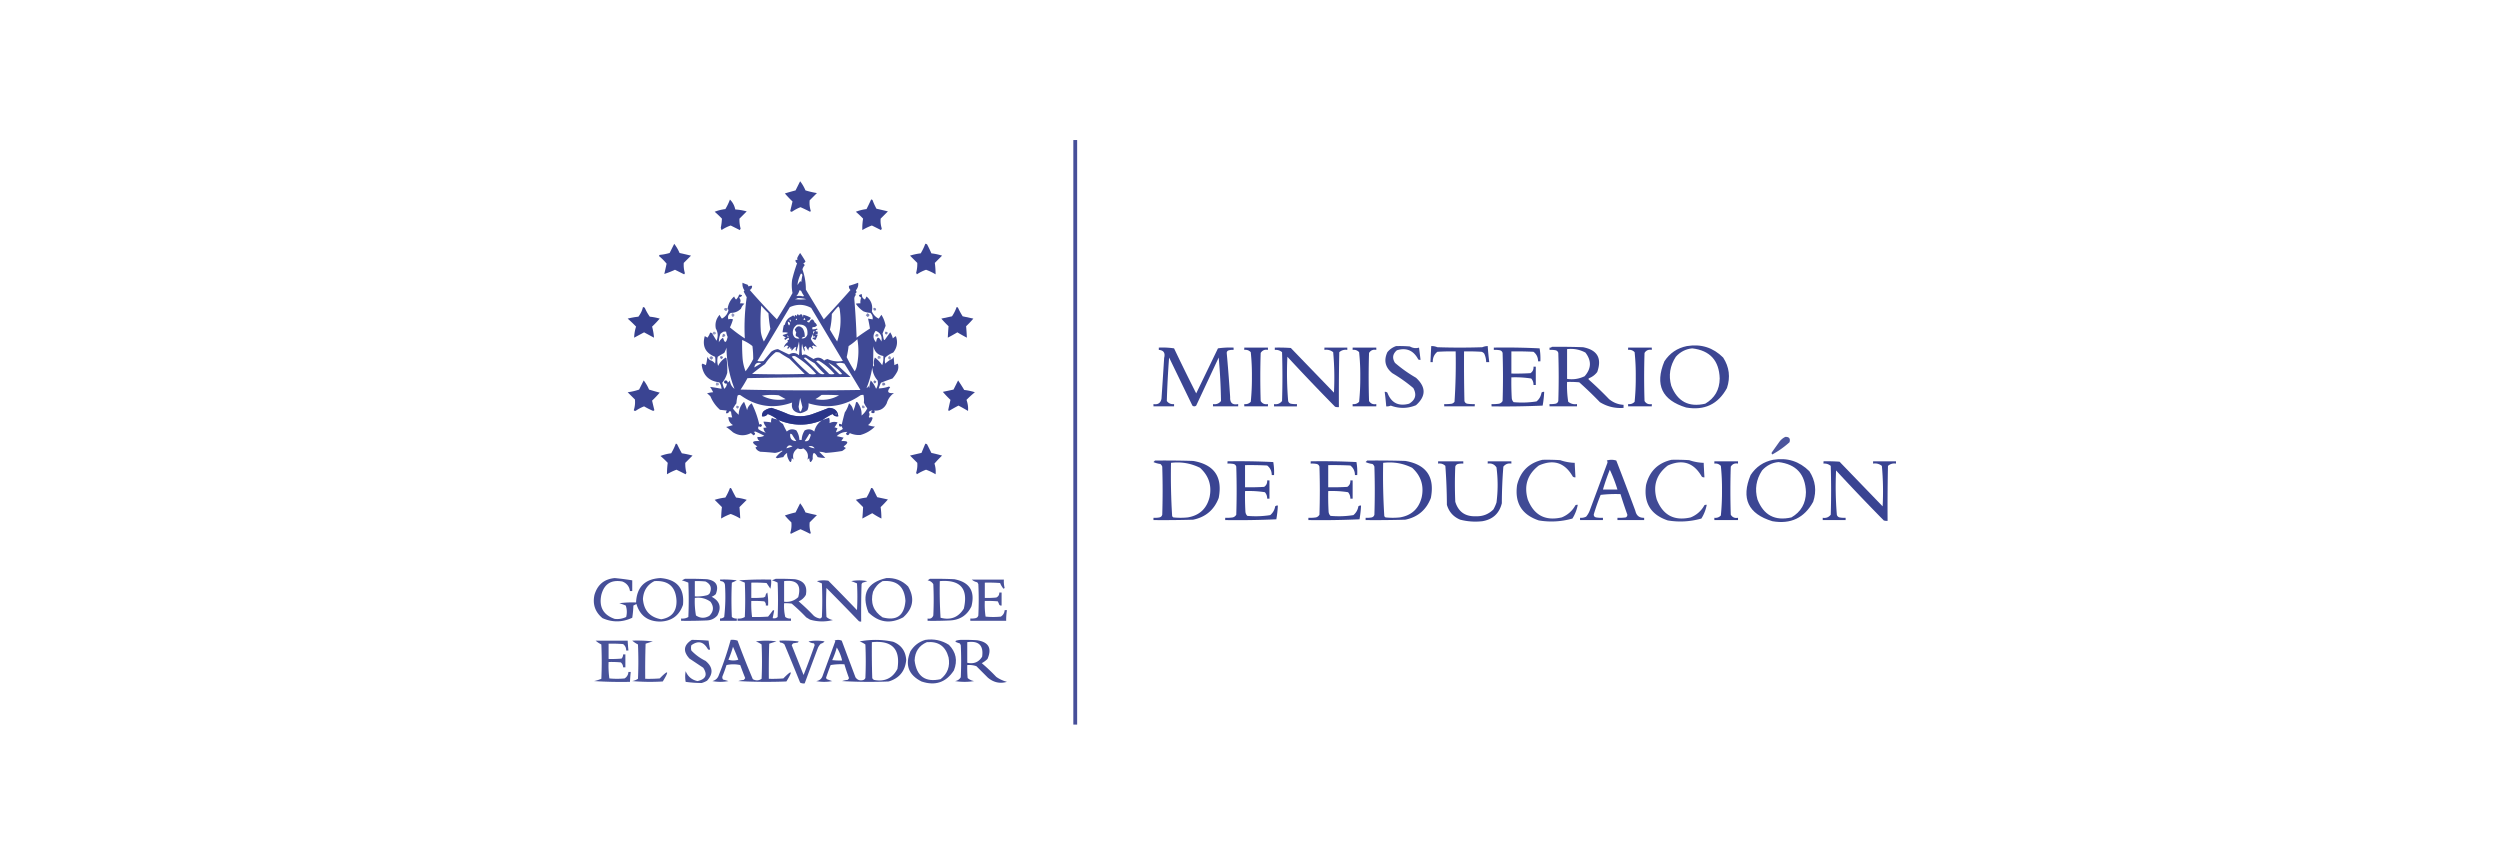 <svg xmlns="http://www.w3.org/2000/svg" width="3276" height="1134" shape-rendering="geometricPrecision" text-rendering="geometricPrecision" image-rendering="optimizeQuality" fill-rule="evenodd" clip-rule="evenodd"><path fill="#263187" d="M1406.5 183.5h5v766h-5v-766z" opacity=".849"/><path fill="#263187" d="M1048.5 237.5c2.81 3.609 5.14 7.609 7 12 4.9 1.488 9.9 2.655 15 3.5-3.17 3.167-6.33 6.333-9.5 9.5-.48 4.762.02 9.429 1.5 14-.33.333-.67.667-1 1a215.721 215.721 0 00-12.5-6 52.489 52.489 0 00-10.5 5.5c-1.14.749-2.14.583-3-.5a503.28 503.28 0 003-12.5 147.259 147.259 0 01-10-10.5c4.62-1.425 9.29-2.758 14-4 2.01-4.027 4.01-8.027 6-12z" opacity=".906"/><path fill="#263187" d="M956.5 261.5c3.592 3.507 5.925 7.841 7 13a74.478 74.478 0 0115 2.5l-9.5 9.5a43.355 43.355 0 001.5 13l-1 2-12-6a50.51 50.51 0 00-12 6l-1-3a73.095 73.095 0 001.5-12 119.606 119.606 0 00-9.5-9c4.437-1.761 9.103-2.928 14-3.5a71.72 71.72 0 006-12.5zm185 0c.88-.131 1.54.202 2 1a81.334 81.334 0 005 11 780.859 780.859 0 0115 3.5c-3.17 3.167-6.33 6.333-9.5 9.5-.36 4.401.14 8.734 1.5 13-.33.667-.67 1.333-1 2-4.04-2.018-8.04-4.018-12-6a71.594 71.594 0 00-12.5 6 72.809 72.809 0 011-15 119.434 119.434 0 00-9.5-9c4.44-1.761 9.1-2.928 14-3.5 2.1-4.136 4.1-8.303 6-12.5z" opacity=".913"/><path fill="#263187" d="M883.5 319.5c2.811 3.609 5.145 7.609 7 12a780.859 780.859 0 0115 3.5l-9.5 9.5a37.53 37.53 0 001.5 13.5l-1 1.5-12-6a117.687 117.687 0 01-14 5.5 549.313 549.313 0 003-13.5 70.851 70.851 0 00-10-10 3.647 3.647 0 011-1.5 68.8 68.8 0 0013-2.5l6-12zm329 0c1-.086 1.83.248 2.5 1 1.98 3.788 3.81 7.621 5.5 11.5 4.84.544 9.51 1.544 14 3-3.17 3.167-6.33 6.333-9.5 9.5.66 4.949.99 9.949 1 15a71.594 71.594 0 00-12.5-6 50.66 50.66 0 00-12 6c-.33-.667-.67-1.333-1-2a43.484 43.484 0 001.5-13c-3.17-3.167-6.33-6.333-9.5-9.5a70.982 70.982 0 0114-3 72.009 72.009 0 006-12.5z" opacity=".908"/><path fill="#263187" d="M1166.5 471.5c2.12-.531 3.62-1.865 4.5-4 .33 3.667.67 7.333 1 11a37 37 0 014.5-2c1.06 3.345.89 6.678-.5 10a46.487 46.487 0 01-6.5 9.5c-5.1 1.687-10.1 3.521-15 5.5a45.001 45.001 0 00-3 7.5c4.56-.177 9.06-1.01 13.5-2.5l1.5 1c-4.7 5.876-3.03 8.376 5 7.5-4.75 3.414-7.92 7.914-9.5 13.5-3.34 6.919-8.84 10.085-16.5 9.5 1.34 1.826.84 2.993-1.5 3.5-3.09-.754-3.25-1.92-.5-3.5-1.92-.215-3.59.452-5 2 1.19 1.945 1.19 3.945 0 6 .33.5.67 1 1 1.5 1.39-1.145 2.72-1.145 4 0-.86 3.893-2.86 7.06-6 9.5a29.967 29.967 0 009 2c-5.37 5.372-11.7 9.039-19 11-4.84.338-9.5-.496-14-2.5-1.38 3.226-3.04 3.559-5 1a7.248 7.248 0 012-2.5c-5.37-.154-10.04 1.68-14 5.5l9 2a33.095 33.095 0 00-3 4.5c9.2-.524 10.2 1.809 3 7a7.32 7.32 0 003 2 22.639 22.639 0 01-5 4 218.26 218.26 0 01-21.5 2.5c-2.82-.951-5.66-1.451-8.5-1.5 2.67 2.667 5.33 5.333 8 8a37.97 37.97 0 01-10-1c-4.67-7.777-6.84-6.944-6.5 2.5-2.55 5.545-4.05 5.211-4.5-1a7.239 7.239 0 00-2.5 2c1.94-6.382.1-11.382-5.5-15-2.33 1.333-4.67 1.333-7 0-5.6 3.618-7.44 8.618-5.5 15a7.239 7.239 0 00-2.5-2c-.45 6.211-1.95 6.545-4.5 1-1.33-2.731-1.83-5.398-1.5-8a13.278 13.278 0 00-5 5.5c-2.69.392-5.35.892-8 1.5-.67-.333-1.33-.667-2-1a41.556 41.556 0 019-8.5c-.33-.167-.67-.333-1-.5-2.8 1.6-5.8 2.6-9 3a291.239 291.239 0 00-19-1.5c-3.263-.955-5.43-2.788-6.5-5.5a9.454 9.454 0 012.5-1.5c-8.415-5.235-7.415-7.568 3-7-2.107-1.264-3.107-3.097-3-5.5 3.222.392 6.222-.108 9-1.5a179.422 179.422 0 00-11.5-5.5l-2.5.5c2.579 1.612 2.579 3.112 0 4.5a604.676 604.676 0 01-3.5-3c-8.006 4.101-15.839 3.768-23.5-1a75.629 75.629 0 00-9-7 98.984 98.984 0 009-2.5c-3.945-2.391-5.945-5.891-6-10.5 1.726.315 3.393.481 5 .5a34.041 34.041 0 01-1.5-7.5c-1.613-1.122-2.78-.622-3.5 1.5a4.934 4.934 0 01-3 .5c-.17-1.322.163-2.489 1-3.5l-9-1c-5.528-4.899-9.694-10.733-12.5-17.5a25.513 25.513 0 00-4.5-4 34.251 34.251 0 018-1.5 48.592 48.592 0 00-4-7c4.976.627 9.976 1.46 15 2.5-.164-3.174-1.164-6.007-3-8.5-13.694-1.694-21.361-9.361-23-23l1-1.5a37.138 37.138 0 014.5 2 73.619 73.619 0 002-11 11.532 11.532 0 003.5 4.5c2.696.69 4.863 2.19 6.5 4.5.667-3 .667-6 0-9-12.568-4.833-17.068-13.833-13.5-27a18.08 18.08 0 013.5 2 21.458 21.458 0 003.5-6.5c1.288-.239 2.288.261 3 1.5a1853.6 1853.6 0 015.5 9c2.22-5.607 1.887-10.94-1-16-1.273-6.795.393-12.795 5-18a18.924 18.924 0 003 5c4.343-2.336 7.176-5.836 8.5-10.5-.028-1.07-.361-1.903-1-2.5.853-6.399 3.686-11.732 8.5-16a12.403 12.403 0 002.5 4c1.959-1.745 3.292-3.911 4-6.5 5.113.343 5.113 1.677 0 4 2.14 2.173 2.474 4.673 1 7.5a18.453 18.453 0 016 .5c-2.117 1.731-3.617 3.898-4.5 6.5-3.727 3.726-8.227 5.559-13.5 5.5-3.236 2.258-4.236 5.091-3 8.5 2.099-.731 4.099-.731 6 0a59.498 59.498 0 01-4 10.5 206.236 206.236 0 0019.5 14.5 276.876 276.876 0 012.5-54 246.795 246.795 0 01-4-7.5 3.647 3.647 0 001-1.5c-2.089-3.024-2.923-6.358-2.5-10a38.026 38.026 0 006.5 2.5 9.454 9.454 0 011.5 2.5c1.356-.88 2.856-1.214 4.5-1 .171 2.493-.829 4.326-3 5.5a964.735 964.735 0 0035.5 38.5 597.327 597.327 0 0020.5-34.5 54.942 54.942 0 01-.5-17.5 199.922 199.922 0 016.5-21.5c-1.61-1.049-2.27-2.549-2-4.5 2.44.381 3.11-.286 2-2a35.953 35.953 0 014-7c2.48 3.596 4.81 7.262 7 11-.59 1.299-1.59 2.132-3 2.5a7.248 7.248 0 012 2.5 14.71 14.71 0 00-3 5.5 77.147 77.147 0 014.5 26.5c7.83 13 15.67 26 23.5 39a1938.726 1938.726 0 0035-38.5c-1.66-1.444-2.32-3.278-2-5.5 3.99-1.107 7.99-2.441 12-4 .59 3.622-.41 6.955-3 10 1.36 1.806 1.03 3.306-1 4.5.46.414.79.914 1 1.5-1.44 1.521-2.1 3.355-2 5.5 1.4 16.803 2.4 33.637 3 50.5 5.7-4.195 11.53-8.195 17.5-12-.7-4.285-1.53-8.619-2.5-13l6 1c.43-3.362-.57-6.195-3-8.5a29.967 29.967 0 01-9-2c-4.03-2.694-7.36-6.027-10-10a18.44 18.44 0 016-.5c-.27-2.619.06-5.119 1-7.5-4.08-2.359-3.74-3.859 1-4.5-.38 3.292.95 5.625 4 7 .67-1.333 1.33-2.667 2-4 6.18 5.18 8.51 11.68 7 19.5 1.8 4.304 4.8 7.471 9 9.5 1.17-1.667 2.33-3.333 3.5-5a38.572 38.572 0 015.5 14.5c-1.33 3.333-2.67 6.667-4 10l1.5 7.5c.67 1.333 1.33 1.333 2 0 2.18-3.038 4.35-6.038 6.5-9a24.088 24.088 0 013.5 8 13.892 13.892 0 014-3c2.76 7.856 1.59 15.023-3.5 21.5a34.002 34.002 0 00-10.5 6.5 16.172 16.172 0 000 8c2.07-1.913 4.23-3.58 6.5-5zm-117-113c1.09.12 1.75.787 2 2a97.624 97.624 0 00-1.5 9 3.595 3.595 0 00-1.5-1c-1.17 1.667-2.33 3.333-3.5 5 .57-5.209 2.07-10.209 4.5-15zm-2 22c1-.086 1.83.248 2.5 1a26.662 26.662 0 003.5 6c-.33.333-.67.667-1 1-2.98-.898-5.98-1.065-9-.5 1.99-2.158 3.33-4.658 4-7.5zm-2 10c3.72.064 7.39.564 11 1.5-5 .667-10 .667-15 0 1.56-.21 2.89-.71 4-1.5zm16 64c1.21.73 2.21 1.73 3 3 1.09-1.368.76-2.535-1-3.5.92-.278 1.58-.778 2-1.5 1.55 1.122 3.22 1.622 5 1.5-3.49-2.807-6.16-6.141-8-10a67.782 67.782 0 013-6.5 8.394 8.394 0 00.5 4c.91-1.154 1.75-.987 2.5.5-5.03.531-5.03 1.698 0 3.5 1.3-2.258 2.3-4.592 3-7-4-.333-4-.667 0-1v-3c-3.6-.178-3.6-1.178 0-3-.33-.333-.67-.667-1-1a11.992 11.992 0 01-6 1 4.949 4.949 0 01.5-3c1.96.469 3.8-.197 5.5-2-.54-1.761-1.54-3.094-3-4-2.05-5.185-4.38-5.185-7 0-1.53.073-2.53-.594-3-2 2.47-.236 4.14-1.569 5-4a32.533 32.533 0 00-10-4 4.949 4.949 0 01-.5 3c-.63-4.097-2.3-4.764-5-2-1.42-2.501-2.42-2.168-3 1-1.42-2.501-2.42-2.168-3 1-.68-2.189-1.84-2.522-3.5-1-4.89 2.212-7.89 5.878-9 11-.62.111-1.12.444-1.5 1a69.14 69.14 0 00-1.5 9c9-.128 9 1.039 0 3.5 1.17 1.755 2.84 2.755 5 3-2.77.669-3.27 1.836-1.5 3.5 1.34-1.006 2.67-2.006 4-3 1.73 1.694 1.23 2.861-1.5 3.5.95.718 1.12 1.551.5 2.5-2.61 1.901-4.28 4.235-5 7a11.091 11.091 0 014.5-3c.42.722 1.08 1.222 2 1.5-1.76.965-2.09 2.132-1 3.5.79-1.27 1.79-2.27 3-3-.37 2.493.3 3.16 2 2-.59 1.267-.59 2.267 0 3 1.5-1.659 3-3.325 4.5-5l1.5 1c-1.18 1.698-1.18 3.365 0 5a91.618 91.618 0 003.5-13c.67 6 .67 12 0 18-4.1-3.488-8.43-3.821-13-1a290.804 290.804 0 01-14.5-7c-3.37.287-6.37 1.454-9 3.5-3.33 4-6.67 8-10 12a16.242 16.242 0 01-8 0 7534.336 7534.336 0 0042.5-70.5c9.57-4.312 18.9-3.979 28 1 13.83 23.167 27.67 46.333 41.5 69.5-7.03 1.259-13.7.426-20-2.5-1.69.26-3.19.927-4.5 2-4.22-4.26-8.88-4.926-14-2-3.17-1.833-6.33-3.667-9.5-5.5-1.94-.743-3.77-.576-5.5.5-.67-5-.67-10 0-15a55.76 55.76 0 003 10c.74-1.941.58-3.774-.5-5.5a9.39 9.39 0 002.5-1.5 26.662 26.662 0 003.5 6c-.43-1.903.23-3.569 2-5zm-64-54c2.93 3.438 6.1 6.771 9.5 10 .41 6.886 1.25 13.719 2.5 20.5a128.025 128.025 0 01-8.5 16.5c-2.098-4.049-3.431-8.382-4-13a218.271 218.271 0 01.5-34zm101 1c1.28 1.194 1.94 2.86 2 5 2 13.969.84 27.635-3.5 41-3.3-5.1-6.47-10.266-9.5-15.5a94.094 94.094 0 002.5-20.5c2.67-3.5 5.5-6.833 8.5-10zm-46 17c.72-.418 1.22-1.084 1.5-2 2.06 2.803 1.56 3.47-1.5 2zm-9-1c1.27.577 1.27 1.243 0 2-.96-.47-.96-1.137 0-2zm-7 4c-1.58-.502-2.08-1.502-1.5-3 1.04.744 1.54 1.744 1.5 3zm-4 0c2.97 1.082 3.47 2.749 1.5 5-1.27-1.405-1.77-3.071-1.5-5zm12 4c9.99-1.173 14.49 3.16 13.5 13-1.5 3.741-4 5.407-7.5 5 .82-1.611 2.15-2.278 4-2 .24-3.91-.6-7.577-2.5-11-4.2-4.294-7.7-3.794-10.5 1.5.67 1.333 1.33 2.667 2 4-.83 1.465-1 2.965-.5 4.5 1.84.55 3.34 1.55 4.5 3-4.45.766-7.28-1.234-8.5-6-.59-5.156 1.25-9.156 5.5-12zm21 12c-.26-1.478.07-2.811 1-4 .33.167.67.333 1 .5a19.242 19.242 0 01-2 3.5zm82-4c6.31 2.521 8.81 7.188 7.5 14-3.44-6.896-5.78-6.562-7 1-4.29-4.775-4.46-9.775-.5-15zm-199 1h3a28.156 28.156 0 002 7c-1.89 8.333-3.89 8.666-6 1a15.855 15.855 0 00-5.5 6c.011-3.725.677-7.392 2-11 1.409-1.281 2.909-2.281 4.5-3zm83 5c.79.283 1.46.783 2 1.5-1.32.528-1.98.028-2-1.5zm92 5c1.99 11.15 1.82 22.483-.5 34-.42 2.922-1.42 5.589-3 8a167.215 167.215 0 01-10.5-18.5c1.1-4.782 1.94-9.615 2.5-14.5a74.397 74.397 0 0011.5-9zm-151 1c4.829 1.971 9.329 4.638 13.5 8a132.785 132.785 0 011 17 98.66 98.66 0 01-10 16 58.786 58.786 0 01-4-18c-.5-7.659-.666-15.326-.5-23zm172 8c1.3 7.3 5.63 11.633 13 13 .35 4.137-.15 8.137-1.5 12a45.055 45.055 0 00-9.5-10c-1.51 3.496-1.84 6.996-1 10.5l-1.5 1.5c.22-8.978.38-17.978.5-27zm-182 56c-3.663-2.686-5.663-6.353-6-11-.788 1.27-1.788 2.27-3 3-.222-2.576-1.555-3.41-4-2.5-1.194 2.658-.194 3.824 3 3.5-.095 2.858-1.262 5.191-3.5 7a111.02 111.02 0 01-2.5-8c3.002-3.788 5.168-8.121 6.5-13a100.893 100.893 0 00-1-19l-1-1c-4.384 2.717-7.718 6.384-10 11-1.182-4.024-1.348-8.024-.5-12a106.705 106.705 0 018.5-5 32.5 32.5 0 003-7c.216 18.697 3.716 36.697 10.5 54zm54-48c1.7-.16 3.37.006 5 .5 4.17 2.917 8.5 5.584 13 8 6.72 6.721 13.39 13.387 20 20-23 .667-46 .667-69 0a252.895 252.895 0 0117-13c3.87-5.942 8.54-11.109 14-15.5zm21 6c1.45-1.113 3.11-1.28 5-.5a111.4 111.4 0 0127 23c-3 .667-6 .667-9 0a244.945 244.945 0 01-23-22.5zm16 2c.75-1.073 1.75-1.24 3-.5a94.006 94.006 0 0011 7c3.97 4.967 8.3 9.634 13 14-3.05.857-5.72.19-8-2a495.005 495.005 0 00-19-18.5zm16 4c1.1-1.098 2.43-1.265 4-.5 7.55 4.541 14.21 10.208 20 17-2.33.667-4.67.667-7 0a396.094 396.094 0 00-17-16.5zm-81 8c.83-5.324 3.83-7.158 9-5.5a1853.6 1853.6 0 00-9 5.5zm97-6c6.97 3.458 12.97 8.291 18 14.5-1.33.667-2.67.667-4 0a283.602 283.602 0 01-14-14.5zm10 1c3.52-1.308 7.19-1.308 11 0a1763.174 1763.174 0 0121 34.5c-52.34.833-104.67.667-157-.5a169.27 169.27 0 009-15c45-.833 90-1.333 135-1.5a474.67 474.67 0 01-19-17.5zm40 32a115.456 115.456 0 007.5-27c.44 6.535 2.77 12.202 7 17 .91 3.989.24 7.655-2 11a32.993 32.993 0 00-7-11 45.924 45.924 0 00-2 10c-.33-1-.67-2-1-3-.38 1.442-1.21 2.442-2.5 3zm-76 20c24.37 7.438 47.04 3.938 68-10.5a8.43 8.43 0 014-.5c.68 3.231.85 6.564.5 10a28.277 28.277 0 004.5 7.5c-1.72 3.73-4.22 6.897-7.5 9.5.42-6.419-1.42-12.252-5.5-17.5-.98-.591-1.65-.257-2 1a50.318 50.318 0 01-3.5 10.5c-.34-4.168-2.17-7.502-5.5-10a39.31 39.31 0 01-5.5 12 590.575 590.575 0 00-4 16c-1.01-.837-2.18-1.17-3.5-1-.32 3.194.84 4.194 3.5 3 .31 1.266.81 2.433 1.5 3.5a28.468 28.468 0 01-9 4.5 16.052 16.052 0 012-5 10.252 10.252 0 00-4-1.5 41.31 41.31 0 004-6.5c-3.62-1.149-7.12-.815-10.5 1 .35-2.386.18-4.719-.5-7a91.28 91.28 0 00-9 3 89.304 89.304 0 0113.5-8c1.85 2.541 4.35 3.541 7.5 3-.76-7.246-4.92-10.912-12.5-11a652.61 652.61 0 01-22.5 8.5c-9.99 3.261-19.99 3.261-30 0a213.388 213.388 0 00-22.5-8.5c-3.92.547-7.42 2.047-10.5 4.5-1.516 1.897-2.183 4.064-2 6.5 3.15.541 5.65-.459 7.5-3 4.6 1.713 8.77 4.047 12.5 7a21.014 21.014 0 01-7-2c-.97 1.896-1.3 3.896-1 6a76.979 76.979 0 00-10-1c.63 2.815 1.96 5.315 4 7.5a8.43 8.43 0 01-4 .5c.05 2.599 1.05 4.766 3 6.5-3.29-.894-6.461-2.394-9.5-4.5-.781-1.444-.614-2.777.5-4 1.763 1.454 3.097 1.12 4-1-.789-1.988-1.955-2.321-3.5-1a117.098 117.098 0 00-10-28c-3.207 2.205-5.207 5.205-6 9a108.15 108.15 0 00-4-11c-4.594 4.677-6.927 10.344-7 17a58.533 58.533 0 01-7.5-8 48.493 48.493 0 014.5-7 65.75 65.75 0 011.5-10c1.223-1.114 2.556-1.281 4-.5 20.895 14.956 43.39 18.123 67.5 9.5-1.48 8.062 2.02 12.728 10.5 14a24.29 24.29 0 009.5-4c1.29-2.851 1.79-5.851 1.5-9zm-61-10c7.15-1.155 14.49-1.322 22-.5 3.02 1.7 6.02 3.366 9 5-10.85 2.093-21.18.593-31-4.5zm78-1c7.67-.166 15.34 0 23 .5-9.76 5.51-20.09 7.177-31 5a49.056 49.056 0 008-5.5zm-28 4c.99 3.877 1.99 7.877 3 12-2.02 7.848-3.68 7.682-5-.5.61-3.857 1.27-7.69 2-11.5zm47 20c1.27.577 1.27 1.243 0 2-.96-.47-.96-1.137 0-2zm-75 9c18.99 7.935 37.99 7.935 57 0-5.44 3.528-8.94 8.528-10.5 15-3.74-3.295-7.91-3.795-12.5-1.5-2.49 3.786-3.82 7.953-4 12.5h-3c-.18-4.547-1.51-8.714-4-12.5-4.59-2.295-8.76-1.795-12.5 1.5a94.67 94.67 0 01-5-10c-2.33-1.164-4.16-2.83-5.5-5zm15 18c1-.086 1.83.248 2.5 1a113.1 113.1 0 005.5 8.5c-5.95-.128-8.61-3.295-8-9.5zm25 0c1-.03 1.66.47 2 1.5a38.537 38.537 0 01-2.5 6.5c-1.6 1.536-3.43 2.036-5.5 1.5 2.14-3.11 4.14-6.277 6-9.5zm-30 19c1.71-4.023 4.37-4.856 8-2.5a109.38 109.38 0 01-8 2.5zm37 0a22.387 22.387 0 01-8-2.5c3.43-1.166 6.09-.332 8 2.5z" opacity=".88"/><path fill="#263187" d="M842.5 402.5c.996-.086 1.829.248 2.5 1a64.77 64.77 0 006.5 11.5 68.8 68.8 0 0113 2.5 148.386 148.386 0 01-10 10.5 73.382 73.382 0 012.5 14.5l-13-7-13 7c.127-4.93.961-9.763 2.5-14.5a163.222 163.222 0 00-11-10.5 102.082 102.082 0 0114-2.5c2.947-3.727 4.947-7.894 6-12.5z" opacity=".922"/><path fill="#263187" d="M1253.5 402.5c.88-.131 1.54.202 2 1a88.484 88.484 0 006 11c4.66.999 9.32 1.999 14 3a133.054 133.054 0 01-9.5 10c.44 4.984.77 9.984 1 15-4.25-2.207-8.41-4.54-12.5-7-4.09 2.46-8.25 4.793-12.5 7 .23-5.016.56-10.016 1-15a133.054 133.054 0 01-9.5-10c4.68-1.001 9.34-2.001 14-3a50.398 50.398 0 006-12z" opacity=".913"/><path fill="#263187" d="M953.5 404.5c-1.068 3.84-2.735 4.007-5 .5 1.523-1.788 3.19-1.955 5-.5z" opacity=".568"/><path fill="#263187" d="M1144.5 403.5c2.67-.434 3.83.566 3.5 3-2.66 1.194-3.82.194-3.5-3z" opacity=".612"/><path fill="#263187" d="M959.5 410.5c3.456 1.036 3.79 2.703 1 5-2.204-1.282-2.538-2.949-1-5z" opacity=".505"/><path fill="#263187" d="M1136.5 410.5c3.6 1.405 3.76 3.072.5 5-.83-.833-1.67-1.667-2.5-2.5.88-.708 1.55-1.542 2-2.5z" opacity=".611"/><path fill="#263187" d="M933.5 437.5c1.036-3.456 2.703-3.79 5-1-1.282 2.204-2.949 2.538-5 1z" opacity=".49"/><path fill="#263187" d="M1160.5 434.5c3.36.703 3.69 2.037 1 4-2.14-.937-2.48-2.27-1-4z" opacity=".642"/><path fill="#263187" d="M947.5 437.5c1.495-.085 2.495.581 3 2-.82 1.611-2.154 2.278-4 2-.067-1.459.266-2.792 1-4z" opacity=".612"/><path fill="#263187" d="M1148.5 437.5c2.67.184 3.34 1.351 2 3.5-4.05.468-4.72-.698-2-3.5z" opacity=".568"/><path fill="#263187" d="M1829.5 453.5c6.01-.166 12.01.001 18 .5 3.93 2.216 7.93 2.716 12 1.5.67 5.333 1.33 10.667 2 16a4.939 4.939 0 01-3-.5c-6.25-11.805-15.58-15.805-28-12-5.58 4.739-6.42 10.239-2.5 16.5 8.55 7.36 17.72 13.86 27.5 19.5 13.3 12.15 13.3 24.15 0 36-10.9 4.467-21.9 4.634-33 .5a11.992 11.992 0 01-6 1 326.72 326.72 0 00-2-19c1.32-.17 2.49.163 3.5 1 5.09 13.46 14.59 18.294 28.5 14.5 8.38-5 10.21-11.833 5.5-20.5a198.73 198.73 0 00-27.5-19.5c-9.28-7.502-11.44-16.669-6.5-27.5 3.15-3.811 6.98-6.477 11.5-8z" opacity=".884"/><path fill="#263187" d="M1875.5 453.5c2.77-.079 5.44.421 8 1.5 19.67.667 39.33.667 59 0a17.746 17.746 0 017-1.5c.47 7.023 1.14 14.023 2 21h-4c-.1-3.819-.94-7.486-2.5-11a6.97 6.97 0 00-3.5-2.5c-7.66-.5-15.33-.666-23-.5-.17 21.669 0 43.336.5 65 .5 1.833 1.67 3 3.5 3.5 3.32.498 6.65.665 10 .5v3h-40v-3c3.35.165 6.68-.002 10-.5a6.97 6.97 0 003.5-2.5 772.451 772.451 0 001.5-66c-8.01-.166-16.01 0-24 .5-4.16 3.419-6.16 7.919-6 13.5h-3c.27-7.004.61-14.004 1-21z" opacity=".907"/><path fill="#263187" d="M2210.5 453.5c18.54-3.081 34.37 1.919 47.5 15 8.05 12.443 9.71 25.776 5 40-11.58 21.205-29.42 29.705-53.5 25.5-31.72-9.619-41.22-29.785-28.5-60.5 7.05-10.776 16.89-17.443 29.5-20zm7 3c23.24 2.747 35.24 15.913 36 39.5-.19 14.741-6.53 25.741-19 33-21.52 4.991-36.35-2.842-44.5-23.5-3.73-13.455-1.73-26.122 6-38 5.84-6.502 13.01-10.168 21.5-11z" opacity=".896"/><path fill="#263187" d="M2033.5 454.5c13.67-.167 27.34 0 41 .5 18.74 3.654 24.91 14.488 18.5 32.5-2.79 3.626-6.29 6.292-10.5 8-1.02.502-1.19 1.168-.5 2a475.971 475.971 0 0126.5 25.5c5.51 4.559 11.84 7.059 19 7.5v4c-11.21.815-21.55-1.685-31-7.5a498.096 498.096 0 00-27-26c-5.32-.499-10.66-.666-16-.5-.34 8.726.16 17.393 1.5 26 3.33 2.654 7.16 3.654 11.5 3v3h-36v-3c2.69.164 5.35-.003 8-.5 1.83-.5 3-1.667 3.5-3.5.67-21 .67-42 0-63-.5-1.833-1.67-3-3.5-3.5a32.465 32.465 0 00-8-.5v-3c1.29.237 2.29-.096 3-1zm20 3c8.51-.992 16.51.508 24 4.5 8.2 10.622 7.86 20.956-1 31-7.33 3.541-15 4.708-23 3.5v-39z" opacity=".903"/><path fill="#263187" d="M1518.5 455.5c6.7-.33 13.37.003 20 1a2427.259 2427.259 0 0029 59c9.48-19.636 18.98-39.302 28.5-59 6.74-.979 13.58-1.312 20.5-1v3a18.44 18.44 0 00-6 .5c-1.91.408-2.91 1.575-3 3.5 1.74 19.305 3.24 38.639 4.5 58-.37 7.462 3.13 10.462 10.5 9v3h-33v-3c4.3.704 7.8-.63 10.5-4a764.923 764.923 0 00-3-57c-9.83 21-19.67 42-29.5 63-1.67 1.333-3.33 1.333-5 0-10.17-21-20.33-42-30.5-63a1181.97 1181.97 0 00-3 57c2.41 3.12 5.57 4.453 9.5 4v3h-27v-3c5.88.991 9.38-1.343 10.5-7 1.23-17.829 2.4-35.663 3.5-53.5 1.69-6.493-.64-9.993-7-10.5v-3z" opacity=".904"/><path fill="#263187" d="M1630.5 455.5h31v3c-4.18-.796-7.35.537-9.5 4-.67 21-.67 42 0 63 2.15 3.463 5.32 4.796 9.5 4v3h-31v-3c3.36.43 6.2-.57 8.5-3a307.83 307.83 0 001.5-33c.1-10.714-.4-21.38-1.5-32-2.3-2.43-5.14-3.43-8.5-3v-3z" opacity=".929"/><path fill="#263187" d="M1670.5 455.5c7.01-.166 14.01 0 21 .5 18.83 19.5 37.67 39 56.5 58.5.93-17.711.6-35.378-1-53-3.33-2.654-7.16-3.654-11.5-3v-3h30v3c-4.02-.6-7.52.4-10.5 3-.5 23.998-.67 47.998-.5 72-1.7.16-3.37-.006-5-.5a2886.808 2886.808 0 01-62.5-65.5c-.94 19.377-.6 38.71 1 58 .5 1.833 1.67 3 3.5 3.5 2.65.497 5.31.664 8 .5v3h-30v-3c4.3.704 7.8-.63 10.5-4 .67-21.333.67-42.667 0-64-2.72-2.294-5.89-3.294-9.5-3v-3z" opacity=".908"/><path fill="#263187" d="M1772.5 455.5h31v3c-4.18-.796-7.35.537-9.5 4-.67 21-.67 42 0 63 2.15 3.463 5.32 4.796 9.5 4v3h-31v-3c3.36.43 6.2-.57 8.5-3a307.83 307.83 0 001.5-33c.1-10.714-.4-21.38-1.5-32-2.3-2.43-5.14-3.43-8.5-3v-3z" opacity=".929"/><path fill="#263187" d="M1957.5 455.5c20.01-.333 40.01 0 60 1a77.864 77.864 0 011 17h-3c-.02-5.211-2.02-9.378-6-12.5-9.66-.5-19.33-.666-29-.5v29c8.34.166 16.67 0 25-.5 2.94-1.957 4.28-4.79 4-8.5h3v24h-3c.08-3.247-.92-6.081-3-8.5a134.719 134.719 0 00-26-1.5c-.17 9.006 0 18.006.5 27 .16 2.176 1 4.009 2.5 5.5 10.07.923 20.07.59 30-1 3.59-3.005 5.75-6.838 6.5-11.5 1.01-.837 2.18-1.17 3.5-1-.27 6.059-.94 12.059-2 18-22.32 1-44.66 1.333-67 1v-3c3.35.165 6.68-.002 10-.5 1.99-.574 3.49-1.741 4.5-3.5.67-21 .67-42 0-63-.5-1.833-1.67-3-3.5-3.5a32.465 32.465 0 00-8-.5v-3z" opacity=".915"/><path fill="#263187" d="M2133.5 455.5h31v3c-4.18-.796-7.35.537-9.5 4-.67 21-.67 42 0 63 2.15 3.463 5.32 4.796 9.5 4v3h-31v-3c3.36.43 6.2-.57 8.5-3a307.83 307.83 0 001.5-33c.1-10.714-.4-21.38-1.5-32-2.3-2.43-5.14-3.43-8.5-3v-3z" opacity=".929"/><path fill="#263187" d="M931.5 466.5c3.595 1.405 3.762 3.072.5 5l-2.5-2.5c.881-.708 1.547-1.542 2-2.5z" opacity=".583"/><path fill="#263187" d="M944.5 466.5c3.361.703 3.694 2.037 1 4-2.142-.937-2.476-2.27-1-4z" opacity=".689"/><path fill="#263187" d="M1150.5 466.5c2.67-.434 3.83.566 3.5 3-3.6 1.566-4.76.566-3.5-3z" opacity=".498"/><path fill="#263187" d="M1166.5 471.5c-3.2-1.339-3.53-3.006-1-5 2.2 1.282 2.54 2.949 1 5z" opacity=".537"/><path fill="#263187" d="M843.5 498.5c2.811 3.609 5.145 7.609 7 12a351.684 351.684 0 0014 4 148.386 148.386 0 01-10 10.5 541.784 541.784 0 003 12.5l-1.5 1a100.684 100.684 0 01-12-6 52.435 52.435 0 00-10.5 5.5c-1.135.749-2.135.583-3-.5a33.761 33.761 0 001.5-14l-9.5-9.5a75.102 75.102 0 0015-3.5l6-12z" opacity=".906"/><path fill="#263187" d="M953.5 501.5c-.667 0-1 .333-1 1-3.194.324-4.194-.842-3-3.5 2.445-.91 3.778-.076 4 2.5z" opacity=".498"/><path fill="#263187" d="M1145.5 498.5c3.36.703 3.69 2.037 1 4-2.14-.937-2.48-2.27-1-4z" opacity=".663"/><path fill="#263187" d="M1255.5 498.5c2.77 4.017 5.43 8.184 8 12.5 4.84.544 9.51 1.544 14 3-3.86 3.1-7.52 6.433-11 10 1.72 4.8 2.39 9.633 2 14.5-4.09-2.46-8.25-4.793-12.5-7-4.25 2.207-8.41 4.54-12.5 7-.33-.333-.67-.667-1-1a558.71 558.71 0 013-13.5 147.259 147.259 0 01-10-10.5l14-3c2.01-4.027 4.01-8.027 6-12z" opacity=".919"/><path fill="#263187" d="M938.5 501.5c2.666-.434 3.833.566 3.5 3-3.597 1.566-4.763.566-3.5-3z" opacity=".498"/><path fill="#263187" d="M1156.5 501.5c2.67-.434 3.83.566 3.5 3-3.6 1.566-4.76.566-3.5-3z" opacity=".615"/><path fill="#263187" d="M965.5 531.5c3.361.703 3.694 2.037 1 4-2.142-.937-2.476-2.27-1-4z" opacity=".574"/><path fill="#263187" d="M1129.5 531.5c2.67-.434 3.83.566 3.5 3-2.66 1.194-3.82.194-3.5-3z" opacity=".53"/><path fill="#263187" d="M1077.5 550.5c-19.01 7.935-38.01 7.935-57 0-.34-.838-1.01-1.172-2-1-3.73-2.953-7.9-5.287-12.5-7-1.85 2.541-4.35 3.541-7.5 3-.183-2.436.484-4.603 2-6.5 3.08-2.453 6.58-3.953 10.5-4.5a213.388 213.388 0 0122.5 8.5c10.01 3.261 20.01 3.261 30 0a652.61 652.61 0 0022.5-8.5c7.58.088 11.74 3.754 12.5 11-3.15.541-5.65-.459-7.5-3a89.304 89.304 0 00-13.5 8zm18-9c-.96.863-.96 1.53 0 2 1.27-.757 1.27-1.423 0-2z" opacity=".81"/><path fill="#263187" d="M2339.5 572.5c4.99-.171 6.83 2.162 5.5 7a120.275 120.275 0 01-22.5 16c-1.08-.865-1.25-1.865-.5-3 3.33-4.667 6.67-9.333 10-14 2.13-2.653 4.63-4.653 7.5-6z" opacity=".821"/><path fill="#263187" d="M885.5 581.5c.876-.131 1.543.202 2 1a187.257 187.257 0 006 11.5c4.752.725 9.419 1.725 14 3l-9.5 9.5a43.355 43.355 0 001.5 13l-1 2-12-6a71.732 71.732 0 00-12.5 6c.011-5.051.345-10.051 1-15a120.496 120.496 0 00-9.5-9c4.437-1.761 9.103-2.928 14-3.5a71.72 71.72 0 006-12.5z" opacity=".914"/><path fill="#263187" d="M1212.5 581.5c1-.086 1.83.248 2.5 1 1.83 3.667 3.67 7.333 5.5 11 4.77 1.032 9.44 2.198 14 3.5a147.259 147.259 0 00-10 10.5 33.928 33.928 0 011.5 14 71.594 71.594 0 00-12.5-6 60.62 60.62 0 00-12 6c-.33-.667-.67-1.333-1-2 1.36-4.266 1.86-8.599 1.5-13-3.17-3.167-6.33-6.333-9.5-9.5 4.97-1.212 9.97-2.378 15-3.5 1.68-4.021 3.35-8.021 5-12z" opacity=".908"/><path fill="#263187" d="M2021.5 602.5c7.67-.166 15.34 0 23 .5a65.007 65.007 0 0019 3.5c.27 6.338.6 12.671 1 19-1.32.17-2.49-.163-3.5-1-10.47-18.268-25.3-23.101-44.5-14.5-14.92 11.484-19.75 26.317-14.5 44.5 8.15 20.659 22.99 28.492 44.5 23.5 7.89-3.221 13.89-8.554 18-16a4.939 4.939 0 013-.5c-1.19 6.398-3.53 12.398-7 18-14.49 4.115-29.16 4.949-44 2.5-22.33-7.478-31.83-22.978-28.5-46.5 4.42-17.924 15.59-28.924 33.5-33z" opacity=".877"/><path fill="#263187" d="M2105.5 603.5c4.07-1.322 8.23-1.322 12.5 0a3953.52 3953.52 0 0125 66c1.39 6.238 5.23 9.238 11.5 9v3h-35v-3c3.68.165 7.35-.001 11-.5 1.3-.804 1.97-1.971 2-3.5a633.473 633.473 0 01-9-27c-8.69-.331-17.36.002-26 1a268.179 268.179 0 00-9 25.5c-.15 2.188.85 3.521 3 4a40.9 40.9 0 009 .5v3h-30v-3c2.82.252 5.49-.248 8-1.5a28.256 28.256 0 004.5-7.5c7.67-20.667 15.33-41.333 23-62 .76-1.566.6-2.899-.5-4zm4 12c3.9 8.368 7.24 17.035 10 26h-19c2.6-8.805 5.6-17.472 9-26z" opacity=".901"/><path fill="#263187" d="M2190.5 602.5c7.67-.166 15.34 0 23 .5a65.007 65.007 0 0019 3.5c.27 6.338.6 12.671 1 19-1.32.17-2.49-.163-3.5-1-10.47-18.268-25.3-23.101-44.5-14.5-14.92 11.484-19.75 26.317-14.5 44.5 8.15 20.659 22.99 28.492 44.5 23.5 7.89-3.221 13.89-8.554 18-16a4.939 4.939 0 013-.5c-1.19 6.398-3.53 12.398-7 18-14.49 4.115-29.16 4.949-44 2.5-22.33-7.478-31.83-22.978-28.5-46.5 4.42-17.924 15.59-28.924 33.5-33z" opacity=".877"/><path fill="#263187" d="M2323.5 602.5c18.54-3.081 34.37 1.919 47.5 15 8.05 12.443 9.71 25.776 5 40-11.58 21.205-29.42 29.705-53.5 25.5-31.72-9.619-41.22-29.785-28.5-60.5 7.05-10.776 16.89-17.443 29.5-20zm7 3c23.24 2.747 35.24 15.913 36 39.5-.19 14.741-6.53 25.741-19 33-21.52 4.991-36.35-2.842-44.5-23.5-3.73-13.455-1.73-26.122 6-38 5.84-6.502 13.01-10.168 21.5-11z" opacity=".896"/><path fill="#263187" d="M1513.5 603.5c16.67-.167 33.34 0 50 .5 27.64 4.772 38.8 20.938 33.5 48.5-5.95 15.611-17.11 25.111-33.5 28.5-17.33.5-34.66.667-52 .5v-3c2.69.164 5.35-.003 8-.5 1.83-.5 3-1.667 3.5-3.5.67-21 .67-42 0-63a7.014 7.014 0 00-2.5-3.5 31.838 31.838 0 01-9-2.5 31.67 31.67 0 002-2zm21 3c13.37-1.6 26.03.567 38 6.5 11.49 10.461 15.66 23.294 12.5 38.5-3.76 15.095-13.26 23.929-28.5 26.5-6.33.667-12.67.667-19 0l-1.5-1.5a841.65 841.65 0 01-1.5-70zm257-3c16.67-.167 33.34 0 50 .5 27.64 4.772 38.8 20.938 33.5 48.5-5.95 15.611-17.11 25.111-33.5 28.5-17.33.5-34.66.667-52 .5v-3c2.69.164 5.35-.003 8-.5 1.83-.5 3-1.667 3.5-3.5.67-21 .67-42 0-63a7.014 7.014 0 00-2.5-3.5 31.838 31.838 0 01-9-2.5 31.67 31.67 0 002-2zm21 3c13.37-1.6 26.03.567 38 6.5 11.49 10.461 15.66 23.294 12.5 38.5-3.76 15.095-13.26 23.929-28.5 26.5-6.33.667-12.67.667-19 0l-1.5-1.5a841.65 841.65 0 01-1.5-70z" opacity=".905"/><path fill="#263187" d="M1608.5 604.5c20.01-.333 40.01 0 60 1a77.864 77.864 0 011 17h-3c-.02-5.211-2.02-9.378-6-12.5-9.66-.5-19.33-.666-29-.5v29c8.34.166 16.67 0 25-.5 2.94-1.957 4.28-4.79 4-8.5h3v24h-3c.08-3.247-.92-6.081-3-8.5a134.719 134.719 0 00-26-1.5c-.17 9.006 0 18.006.5 27 .16 2.176 1 4.009 2.5 5.5 10.07.923 20.07.59 30-1 3.59-3.005 5.75-6.838 6.5-11.5 1.01-.837 2.18-1.17 3.5-1-.27 6.059-.94 12.059-2 18-22.32 1-44.66 1.333-67 1v-3c3.35.165 6.68-.002 10-.5 1.99-.574 3.49-1.741 4.5-3.5.67-21 .67-42 0-63-.5-1.833-1.67-3-3.5-3.5a32.465 32.465 0 00-8-.5v-3zm109 0c20.01-.333 40.01 0 60 1a77.864 77.864 0 011 17h-3c-.02-5.211-2.02-9.378-6-12.5-9.66-.5-19.33-.666-29-.5v29c8.34.166 16.67 0 25-.5 2.94-1.957 4.28-4.79 4-8.5h3v24h-3c.08-3.247-.92-6.081-3-8.5a134.719 134.719 0 00-26-1.5c-.17 9.006 0 18.006.5 27 .16 2.176 1 4.009 2.5 5.5 10.07.923 20.07.59 30-1 3.59-3.005 5.75-6.838 6.5-11.5 1.01-.837 2.18-1.17 3.5-1-.27 6.059-.94 12.059-2 18-22.32 1-44.66 1.333-67 1v-3c3.35.165 6.68-.002 10-.5 1.99-.574 3.49-1.741 4.5-3.5.67-21 .67-42 0-63-.5-1.833-1.67-3-3.5-3.5a32.465 32.465 0 00-8-.5v-3z" opacity=".915"/><path fill="#263187" d="M1884.5 604.5h33v3c-2.36-.163-4.69.003-7 .5-1.83.5-3 1.667-3.5 3.5a526.62 526.62 0 000 46c4.04 13.201 13.04 19.535 27 19 9 .331 16.67-2.669 23-9a54.141 54.141 0 004-9c2-15.333 2-30.667 0-46-2.66-4.063-6.49-5.729-11.5-5v-3h31v3c-4.3-.704-7.8.63-10.5 4a634.277 634.277 0 00-2 48c-3.36 13.359-11.86 21.193-25.5 23.5-9.82 1.115-19.49.448-29-2-8.94-3.704-14.77-10.204-17.5-19.5a728.364 728.364 0 00-2-51c-2.64-2.529-5.81-3.529-9.5-3v-3z" opacity=".911"/><path fill="#263187" d="M2246.5 604.5h31v3c-4.18-.796-7.35.537-9.5 4-.67 21-.67 42 0 63 2.15 3.463 5.32 4.796 9.5 4v3h-31v-3c3.36.43 6.2-.57 8.5-3a307.83 307.83 0 001.5-33c.1-10.714-.4-21.38-1.5-32-2.3-2.43-5.14-3.43-8.5-3v-3z" opacity=".929"/><path fill="#263187" d="M2389.5 604.5c7.01-.166 14.01 0 21 .5 18.83 19.5 37.67 39 56.5 58.5.93-17.711.6-35.378-1-53-3.33-2.654-7.16-3.654-11.5-3v-3h30v3c-4.02-.6-7.52.4-10.5 3-.5 23.998-.67 47.998-.5 72-1.7.16-3.37-.006-5-.5a2886.808 2886.808 0 01-62.5-65.5c-.94 19.377-.6 38.71 1 58 .5 1.833 1.67 3 3.5 3.5 2.65.497 5.31.664 8 .5v3h-30v-3c4.3.704 7.8-.63 10.5-4 .67-21.333.67-42.667 0-64-2.72-2.294-5.89-3.294-9.5-3v-3z" opacity=".908"/><path fill="#263187" d="M956.5 639.5c.876-.131 1.543.202 2 1a187.257 187.257 0 006 11.5 70.92 70.92 0 0114 3l-9.5 9.5c.441 4.984.774 9.984 1 15a71.732 71.732 0 00-12.5-6 71.732 71.732 0 00-12.5 6c.076-5.035.409-10.035 1-15l-9.5-9.5a70.92 70.92 0 0114-3 71.72 71.72 0 006-12.5z" opacity=".914"/><path fill="#263187" d="M1141.5 639.5c1-.086 1.83.248 2.5 1 1.83 3.667 3.67 7.333 5.5 11l14 3a133.054 133.054 0 01-9.5 10c.66 4.949.99 9.949 1 15a107.792 107.792 0 01-12-7c-4.33 2.333-8.67 4.667-13 7 .44-4.984.77-9.984 1-15-3.17-3.167-6.33-6.333-9.5-9.5a70.982 70.982 0 0114-3 72.009 72.009 0 006-12.5z" opacity=".907"/><path fill="#263187" d="M1048.5 659.5c2.81 3.609 5.14 7.609 7 12 4.96 1.305 9.96 2.471 15 3.5-3.17 3.167-6.33 6.333-9.5 9.5-.48 4.762.02 9.429 1.5 14-.33.333-.67.667-1 1a215.721 215.721 0 00-12.5-6 215.721 215.721 0 00-12.5 6c-.33-.333-.67-.667-1-1a33.928 33.928 0 001.5-14 107.327 107.327 0 01-8.5-9c4.52-1.607 9.19-2.94 14-4 2.01-4.027 4.01-8.027 6-12z" opacity=".903"/><path fill="#263187" d="M805.5 757.5a317.463 317.463 0 0123 3v14h-3c-.87-6.046-4.203-10.213-10-12.5-14.611-2.616-23.778 3.218-27.5 17.5-3.314 15.808 2.519 26.308 17.5 31.5 5.217.614 10.217-.219 15-2.5 1.329-5.055 1.162-10.055-.5-15a66.505 66.505 0 00-8.5-3 121.862 121.862 0 0122-1c.945-20.279 11.612-30.945 32-32 21.721 1.874 31.554 13.54 29.5 35-4.86 14.176-14.86 21.509-30 22-16.118-.144-26.451-7.811-31-23l-4 2a130.373 130.373 0 01-1.5 16c-13.028 6.146-26.028 6.313-39 .5-9.664-7.991-13.164-18.158-10.5-30.5 3.943-13.369 12.776-20.702 26.5-22zm52 4c18.486-1.181 28.152 7.485 29 26 .211 13.785-6.456 21.785-20 24-14.766-2.603-22.766-11.436-24-26.5.659-10.864 5.659-18.697 15-23.5z" opacity=".848"/><path fill="#263187" d="M1161.5 757.5c11.18-.554 20.68 3.113 28.5 11 8.89 15.242 6.72 28.742-6.5 40.5-16.83 8.948-32 6.782-45.5-6.5-9.55-24.229-1.72-39.229 23.5-45zm-5 4c18.81-1.585 28.81 7.081 30 26-1.56 19.261-11.56 26.428-30 21.5-12.03-8.081-16.2-19.248-12.5-33.5 2.64-6.131 6.8-10.797 12.5-14z" opacity=".849"/><path fill="#263187" d="M897.5 758.5c9.672-.166 19.339 0 29 .5 12.001 1.846 15.834 8.346 11.5 19.5a15.83 15.83 0 01-5.5 3.5c10.779 5.615 13.279 13.782 7.5 24.5-3.543 4.074-8.043 6.241-13.5 6.5-11.328.5-22.662.667-34 .5v-3c3.43.393 6.596-.273 9.5-2 .667-15 .667-30 0-45a66.505 66.505 0 00-8.5-3 71.254 71.254 0 004-2zm13 3a98.432 98.432 0 0114 .5c6.783 3.401 8.616 8.567 5.5 15.5a6.978 6.978 0 01-3.5 2.5 51.29 51.29 0 01-16 1.5v-20zm0 22c7.566-1.034 14.399.632 20.5 5 4.717 6.543 4.217 12.709-1.5 18.5-6.021 3.495-11.854 3.328-17.5-.5a103.417 103.417 0 01-1.5-23z" opacity=".855"/><path fill="#263187" d="M1016.5 758.5c8.34-.166 16.67 0 25 .5 11.91 1.904 16.75 8.738 14.5 20.5-2.22 3.888-5.39 6.721-9.5 8.5a267.164 267.164 0 0120 19c2.35 1.84 5.01 3.007 8 3.5 1.15-.318 1.98-.984 2.5-2 .67-14.667.67-29.333 0-44a82.45 82.45 0 01-6.5-3 38.068 38.068 0 0115-.5 3294.484 3294.484 0 0137.5 38.5c.67-11.667.67-23.333 0-35a130.172 130.172 0 00-7.5-3c7-1.333 14-1.333 21 0a50.666 50.666 0 01-6 2 4.486 4.486 0 00-1.5 2c-.5 16.33-.67 32.663-.5 49a4.939 4.939 0 01-3-.5 4127.505 4127.505 0 00-42.5-43.5 359.455 359.455 0 000 38c2.43 2.126 5.27 3.459 8.5 4-10.08 2.564-20.08 2.397-30-.5-1.67-1-3.33-2-5-3a240.296 240.296 0 00-19-18 50.476 50.476 0 00-10-.5 63.203 63.203 0 001.5 18c2.23 1.613 4.73 2.28 7.5 2v3h-70v-3c3.43.393 6.596-.273 9.5-2 .667-15 .667-30 0-45a127.9 127.9 0 00-7.5-3 441.814 441.814 0 0142-1c.32 4.055-.01 8.055-1 12a187.076 187.076 0 00-5-7.5c-6.658-.5-13.325-.666-20-.5v20c5.344.166 10.677-.001 16-.5a9.39 9.39 0 002.5-1.5c.1-2.119.93-3.786 2.5-5 1 5.628 1.33 11.294 1 17h-3c.32-2.222-.34-4.056-2-5.5a145.053 145.053 0 00-17-.5 133.08 133.08 0 001 21c7.008.166 14.008 0 21-.5 2.3-2.774 4.46-5.608 6.5-8.5l1.5.5c-.67 3.333-1.33 6.667-2 10 2.42.687 4.59.187 6.5-1.5.67-15 .67-30 0-45a31.956 31.956 0 00-7.5-3c1.79-.67 3.46-1.337 5-2zm11 3c16.72-2.119 22.89 4.881 18.5 21-5.14 4.807-11.31 6.807-18.5 6v-27z" opacity=".85"/><path fill="#263187" d="M1218.5 758.5c10.67-.167 21.34 0 32 .5 19.99 3.797 27.49 15.63 22.5 35.5-5.53 11.52-14.7 17.687-27.5 18.5-9.99.5-19.99.666-30 .5v-3c3.68.775 6.18-.559 7.5-4a418.41 418.41 0 000-41c-1.69-2.769-4.19-4.436-7.5-5 1.1-.676 2.1-1.342 3-2zm13 3c27.05-2.176 37.55 9.824 31.5 36-7.07 11.469-17.24 15.469-30.5 12-1-15.986-1.33-31.986-1-48z" opacity=".861"/><path fill="#263187" d="M943.5 759.5c7.363-.331 14.697.003 22 1a82.45 82.45 0 01-6.5 3c-.667 15-.667 30 0 45 1.897 1.516 4.064 2.183 6.5 2v3h-22v-3c2.082.028 3.916-.639 5.5-2a233.481 233.481 0 001-42c-.454-3.112-2.287-4.778-5.5-5-.798-.457-1.131-1.124-1-2z" opacity=".873"/><path fill="#263187" d="M1273.5 759.5h42a34.16 34.16 0 001 11l-1.5 1c-1.86-2.223-3.36-4.723-4.5-7.5-6.66-.5-13.33-.666-20-.5v20c5.01.166 10.01-.001 15-.5 2.72-1.272 4.06-3.439 4-6.5h3v17c-1.18.219-2.18-.114-3-1a36.526 36.526 0 00-2-4.5c-5.66-.499-11.32-.666-17-.5-.31 6.922.02 13.756 1 20.5a100.2 100.2 0 0020 0c3.06-1.954 4.73-4.787 5-8.5h3a82.936 82.936 0 00-1 14h-47v-3c2.36.163 4.69-.003 7-.5 1.83-.5 3-1.667 3.5-3.5a418.41 418.41 0 000-41 9.246 9.246 0 00-1.5-2.5c-2.8-.615-5.14-1.782-7-3.5z" opacity=".843"/><path fill="#263187" d="M906.5 838.5a283.8 283.8 0 0122 1 108.3 108.3 0 002 11.5c-1.135.749-2.135.583-3-.5-5.517-9.727-12.683-11.394-21.5-5a12.494 12.494 0 000 7 64.835 64.835 0 0018.5 13.5c9.793 8.105 10.459 16.772 2 26a32.5 32.5 0 01-7 3c-7.02-.002-14.02-.502-21-1.5-.841-4.699-.841-9.366 0-14 2.886 7.053 8.053 11.386 15.5 13 10.995-2.472 13.495-8.305 7.5-17.5l-18-12c-8.755-9.538-7.755-17.704 3-24.5z" opacity=".84"/><path fill="#263187" d="M957.5 838.5a21.127 21.127 0 019 1 1103.872 1103.872 0 0020 50.5c4.019 2.16 7.853 1.994 11.5-.5.667-15 .667-30 0-45a36.668 36.668 0 00-7.5-4c9-1.333 18-1.333 27 0-3.21.939-6.38 1.939-9.5 3-.5 15.33-.67 30.663-.5 46 6.34.166 12.68 0 19-.5 11.47-11.678 12.8-10.345 4 4-21.01.833-42.008.666-63-.5a26.724 26.724 0 017-1.5 7.248 7.248 0 002-2.5 523.513 523.513 0 01-6.5-17c-6-1.333-12-1.333-18 0a174.575 174.575 0 01-5 14c-.798 1.759-.631 3.426.5 5a81.805 81.805 0 017 2c-7 1.333-14 1.333-21 0 4.29-1.124 7.123-3.79 8.5-8a429.447 429.447 0 0015.5-46zm3 9a249.718 249.718 0 017 17c-4.333 1.333-8.667 1.333-13 0a128.966 128.966 0 006-17z" opacity=".853"/><path fill="#263187" d="M1093.5 839.5c3.06-1.318 6.23-1.318 9.5 0l18 48c2.56 3.712 6.06 4.878 10.5 3.5 1.17-.5 2-1.333 2.5-2.5.67-14.667.67-29.333 0-44a36.564 36.564 0 00-7.5-4c14.7-2.785 29.37-2.618 44 .5 10.67 4.357 16.34 12.357 17 24-1.47 14.468-9.14 23.801-23 28-20.34.833-40.67.666-61-.5 2.27-.814 4.6-1.314 7-1.5 1.02-.519 1.68-1.353 2-2.5a281.587 281.587 0 01-6-18 81.862 81.862 0 00-18 1 342.499 342.499 0 00-6 16.5 3.92 3.92 0 001 2c2.3.895 4.64 1.729 7 2.5-7 1.333-14 1.333-21 0 4.33-.575 7.17-2.908 8.5-7l16.5-45c-.12-.607-.46-.94-1-1zm49 2c26.54-2.632 37.71 9.035 33.5 35-6.42 12.27-16.58 17.104-30.5 14.5-1.17-.5-2-1.333-2.5-2.5-.5-15.663-.67-31.33-.5-47zm-46 7c3.28 5.164 5.62 10.831 7 17-4.35.166-8.68-.001-13-.5a97.312 97.312 0 006-16.5z" opacity=".868"/><path fill="#263187" d="M1212.5 838.5c11.23-1.649 21.56.518 31 6.5 9.38 9.661 11.55 20.828 6.5 33.5-10.27 15.758-24.44 20.592-42.5 14.5-17.06-8.636-21.9-21.803-14.5-39.5 4.66-7.509 11.16-12.509 19.5-15zm2 3c15.13-1.369 24.63 5.297 28.5 20 2.2 11.758-1.3 21.258-10.5 28.5-20.1 4.423-31.43-3.744-34-24.5.4-11.516 5.74-19.516 16-24z" opacity=".851"/><path fill="#263187" d="M1258.5 838.5c7.34-.166 14.67 0 22 .5 15.11 2.396 19.61 10.562 13.5 24.5a31.84 31.84 0 01-7.5 5.5 240.296 240.296 0 0119 18 44.62 44.62 0 0014 6.5c-9.15 2.658-17.49.825-25-5.5l-15-15c-3.86-1.354-7.86-1.854-12-1.5-.17 5.676 0 11.343.5 17 2.43 2.126 5.27 3.459 8.5 4a78.644 78.644 0 01-25 0c3.31-.564 5.81-2.231 7.5-5 .67-14 .67-28 0-42a9.246 9.246 0 00-1.5-2.5c-7.6-2.117-7.26-3.617 1-4.5zm9 3c15.04-2.124 21.54 4.209 19.5 19-4.43 7.211-10.93 9.878-19.5 8v-27z" opacity=".868"/><path fill="#263187" d="M780.5 839.5h42c.239 4.342.573 8.676 1 13h-3c.135-3.561-1.198-6.395-4-8.5-6.325-.5-12.658-.666-19-.5v20c5.676.166 11.343-.001 17-.5 1.361-1.584 2.028-3.418 2-5.5h3v17h-3c-.049-2.599-1.049-4.766-3-6.5a128.507 128.507 0 00-16-.5c-.313 7.255.02 14.421 1 21.5a100.2 100.2 0 0020 0c3.064-1.954 4.73-4.787 5-8.5h3a300.134 300.134 0 00-1 13 553.172 553.172 0 01-47-1 58.46 58.46 0 009.5-3c.667-15 .667-30 0-45-2.826-1.407-5.326-3.074-7.5-5z" opacity=".837"/><path fill="#263187" d="M828.5 839.5c9.025-.332 18.025.002 27 1a233.115 233.115 0 00-9.5 3c-.5 15.33-.667 30.663-.5 46 6.342.166 12.675 0 19-.5 11.47-11.678 12.803-10.345 4 4a267.196 267.196 0 01-40-.5c2.757-.529 5.257-1.529 7.5-3 .667-15 .667-30 0-45-2.826-1.407-5.326-3.074-7.5-5z" opacity=".835"/><path fill="#263187" d="M1021.5 839.5c8.36-.331 16.69.002 25 1a3.627 3.627 0 01-1 1.5l-6 1a7.248 7.248 0 00-2 2.5c5.17 13 10.33 26 15.5 39 5.13-12.89 9.96-25.89 14.5-39a4.942 4.942 0 00-1-2.5c-2.62-.151-4.95-.985-7-2.5 7-1.333 14-1.333 21 0-1.27 1.547-2.93 2.547-5 3a26.047 26.047 0 00-3.5 5 4019.007 4019.007 0 00-17.5 47c-2.1.299-4.1-.034-6-1a4713.34 4713.34 0 00-20.5-50c-1.49-1.504-3.32-2.337-5.5-2.5-.75-.671-1.09-1.504-1-2.5z" opacity=".847"/></svg>
